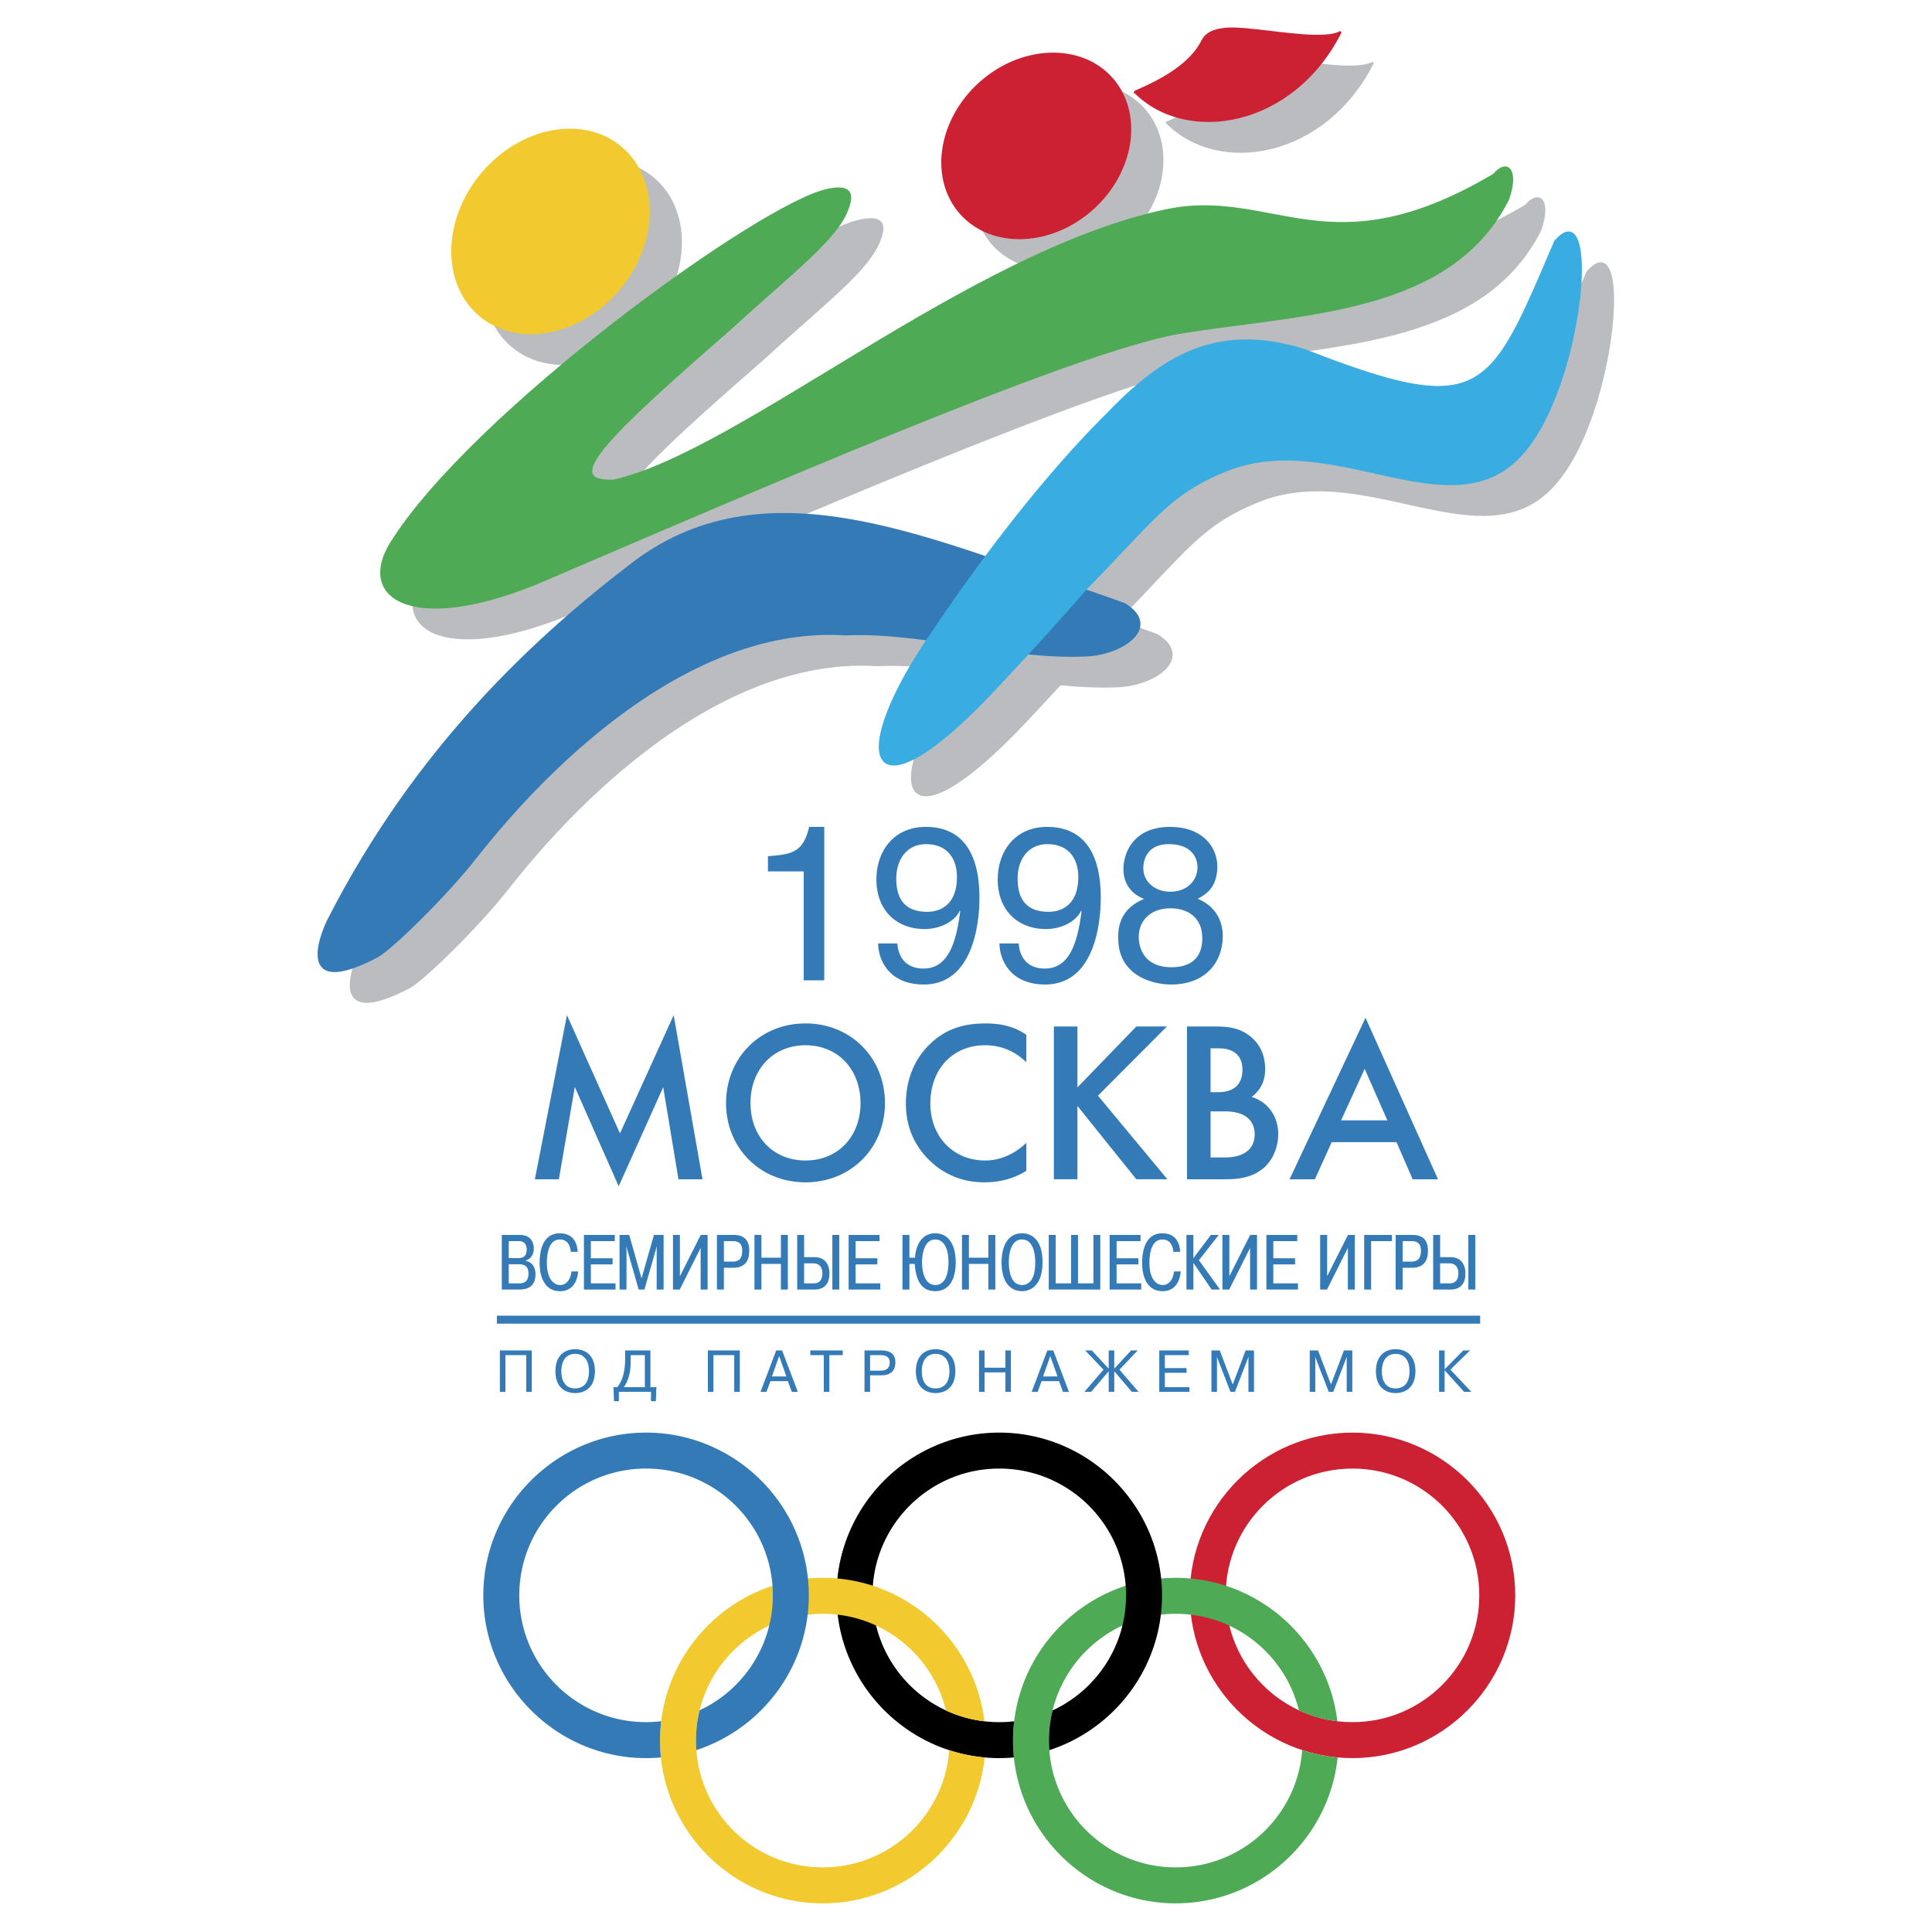 <svg xmlns="http://www.w3.org/2000/svg" width="2500" height="2500" viewBox="0 0 192.756 192.756"><g fill-rule="evenodd" clip-rule="evenodd"><path fill="#fff" d="M0 0h192.756v192.756H0V0z"/><path fill="#337ab6" d="M147.678 132.06v-.794H49.577v.794h98.101z"/><path d="M65.146 17.78c3.772 3.154 3.7 9.492-.16 14.108-3.86 4.617-10.085 5.81-13.857 2.656-3.772-3.154-3.7-9.492.16-14.109 3.859-4.616 10.085-5.809 13.857-2.655zM85.857 22c-6.53 1.258-35.639 22.342-43.663 35.323-3.461 5.743 2.832 9.047 15.498 3.541 27.299-11.723 54.755-23.444 63.882-24.703 12.115-1.889 26.434-1.967 32.098-13.217 1.021-2.911-.08-4.012-1.416-2.439-16.443 9.755-21.949 1.337-32.65 3.541-19.747 4.169-42.403 24.073-55.148 26.984-5.586.236-.551-4.563 11.722-15.263 5.9-5.428 10.463-8.811 11.565-11.8.708-1.81.078-2.361-1.888-1.967zM116.432 12.234c3.148-1.337 5.664-2.911 6.766-5.114.867-1.73 4.25-1.101 5.352-1.022 2.359.236 7.08 1.022 8.416.157-4.8 9.52-15.419 11.172-20.534 5.979z" fill="#bbbcbf" stroke="#bbbcbf" stroke-width=".216" stroke-miterlimit="2.613"/><path d="M87.558 66.355c-18.57-1.172-34.372 19.109-36.881 22.25-2.883 3.705-8.464 9.167-9.847 9.894-8.417 4.408-5.393-2.555-4.877-3.586 8.722-17.139 20.633-28.183 30.48-35.686 13.692-10.386 30.69-1.594 45.672 2.955 1.338.469 2.041.703 3.307 1.172 3.611 2.204-.07 4.971-3.939 5.111-7.854.329-16.107-2.438-23.915-2.11z" fill="#bbbcbf" stroke="#bbbcbf" stroke-width=".216" stroke-miterlimit="2.613"/><path d="M111.637 61.713a364.373 364.373 0 0 1-9.824 10.786c-12.05 12.567-14.161 6.213-5.673-6.143 5.673-8.488 11.958-16.436 17.632-22.04 5.744-5.979 11.16-8.957 19.672-6.284 17.771 6.917 18.404 4.408 24.922-10.855 4.572-5.346 2.768 14.56-3.375 21.242-7.012 7.784-18.875-2.837-29.59 1.642-5.581 2.297-6.987 4.735-13.764 11.652zM114.088 10.863c3.107 3.438 2.277 9.281-1.848 13.008s-10.021 3.962-13.129.524c-3.106-3.438-2.276-9.282 1.85-13.008 4.123-3.726 10.021-3.962 13.127-.524z" fill="#bbbcbf" stroke="#bbbcbf" stroke-width=".216" stroke-miterlimit="2.613"/><path d="M61.934 14.708c3.771 3.154 3.7 9.492-.161 14.109-3.86 4.616-10.085 5.81-13.857 2.656-3.772-3.154-3.701-9.492.16-14.109 3.861-4.616 10.086-5.809 13.858-2.656z" fill="#f2ca30" stroke="#f2ca30" stroke-width=".216" stroke-miterlimit="2.613"/><path d="M82.644 18.929c-6.529 1.259-35.638 22.343-43.662 35.323-3.462 5.744 2.832 9.048 15.498 3.541 27.299-11.723 54.754-23.445 63.881-24.703 12.115-1.889 26.434-1.967 32.098-13.217 1.023-2.911-.078-4.013-1.416-2.439-16.441 9.755-21.949 1.338-32.648 3.541-19.747 4.169-42.404 24.073-55.149 26.984-5.585.236-.551-4.563 11.722-15.262 5.9-5.428 10.463-8.811 11.565-11.801.708-1.81.078-2.361-1.889-1.967z" fill="#4eaa55" stroke="#4eaa55" stroke-width=".216" stroke-miterlimit="2.613"/><path d="M113.221 9.163c3.146-1.337 5.664-2.911 6.766-5.114.865-1.731 4.248-1.101 5.35-1.023 2.359.236 7.08 1.023 8.418.157-4.8 9.52-15.421 11.172-20.534 5.98z" fill="#cc2132" stroke="#cc2132" stroke-width=".216" stroke-miterlimit="2.613"/><path d="M84.346 63.284c-18.569-1.172-34.372 19.108-36.881 22.25-2.883 3.705-8.464 9.167-9.847 9.895-8.417 4.408-5.393-2.555-4.877-3.587 8.722-17.14 20.633-28.183 30.48-35.686 13.693-10.387 30.691-1.594 45.674 2.954 1.336.469 2.039.703 3.307 1.173 3.609 2.204-.07 4.971-3.939 5.111-7.857.329-16.11-2.438-23.917-2.11z" fill="#337ab6" stroke="#337ab6" stroke-width=".216" stroke-miterlimit="2.613"/><path d="M108.426 58.642a369.992 369.992 0 0 1-9.824 10.786C86.55 81.994 84.44 75.64 92.927 63.284c5.674-8.488 11.958-16.436 17.631-22.04 5.744-5.979 11.16-8.956 19.672-6.283 17.771 6.917 18.404 4.408 24.924-10.855 4.572-5.346 2.766 14.56-3.377 21.242-7.01 7.784-18.873-2.837-29.59 1.641-5.58 2.298-6.986 4.736-13.761 11.653z" fill="#39ace2" stroke="#39ace2" stroke-width=".216" stroke-miterlimit="2.613"/><path d="M110.877 7.792c3.105 3.438 2.275 9.281-1.85 13.008-4.125 3.727-10.021 3.962-13.128.524s-2.276-9.282 1.849-13.008c4.125-3.727 10.022-3.962 13.129-.524z" fill="#cc2132" stroke="#cc2132" stroke-width=".216" stroke-miterlimit="2.613"/><path d="M134.938 142.932c8.938 0 16.238 7.301 16.238 16.237 0 8.938-7.301 16.238-16.238 16.238s-16.238-7.301-16.238-16.238c-.001-8.937 7.3-16.237 16.238-16.237zm0 3.587c6.986 0 12.65 5.665 12.65 12.65 0 6.986-5.664 12.65-12.65 12.65s-12.65-5.664-12.65-12.65c-.001-6.985 5.663-12.65 12.65-12.65z" fill="#cc2132"/><path d="M117.305 157.421c8.285 0 15.162 6.274 16.123 14.31a12.567 12.567 0 0 1-3.836-1.094c-1.355-5.527-6.342-9.628-12.287-9.628-6.984 0-12.65 5.664-12.65 12.65s5.666 12.65 12.65 12.65c6.666 0 12.129-5.158 12.615-11.7 1.131.369 2.314.618 3.535.729-.846 8.154-7.779 14.559-16.15 14.559-8.936 0-16.236-7.302-16.236-16.238-.001-8.937 7.3-16.238 16.236-16.238z" fill="#4eaa55"/><path d="M99.697 142.932c8.938 0 16.238 7.301 16.238 16.237 0 7.196-4.734 13.331-11.246 15.447a12.65 12.65 0 0 1 .326-3.967c4.328-2.009 7.332-6.394 7.332-11.48 0-6.985-5.664-12.65-12.65-12.65-6.986 0-12.65 5.665-12.65 12.65 0 6.986 5.665 12.65 12.65 12.65.502 0 .998-.03 1.484-.087a16.394 16.394 0 0 0-.027 3.608c-.48.044-.967.067-1.457.067-8.937 0-16.238-7.301-16.238-16.238s7.301-16.237 16.238-16.237z"/><path d="M82.089 157.421c8.286 0 15.163 6.275 16.122 14.312a12.515 12.515 0 0 1-3.833-1.084c-1.351-5.533-6.34-9.64-12.289-9.64-6.986 0-12.65 5.664-12.65 12.65s5.665 12.65 12.65 12.65c6.664 0 12.125-5.153 12.614-11.692 1.13.368 2.314.614 3.535.725-.848 8.152-7.78 14.556-16.149 14.556-8.937 0-16.238-7.302-16.238-16.238 0-8.938 7.301-16.239 16.238-16.239z" fill="#f2ca30"/><path d="M64.458 142.932c8.937 0 16.238 7.301 16.238 16.237 0 7.188-4.723 13.316-11.222 15.44a12.693 12.693 0 0 1 .328-3.972c4.315-2.015 7.306-6.392 7.306-11.468 0-6.985-5.665-12.65-12.65-12.65-6.986 0-12.65 5.665-12.65 12.65 0 6.986 5.664 12.65 12.65 12.65.51 0 1.014-.031 1.508-.09a16.172 16.172 0 0 0-.028 3.609c-.488.045-.981.069-1.48.069-8.937 0-16.238-7.301-16.238-16.238-.001-8.937 7.301-16.237 16.238-16.237zM53.364 117.656l3.201-16.375 5.291 11.802 5.357-11.802 2.874 16.375h-2.395l-1.524-9.189-4.442 9.886-4.377-9.908-1.589 9.211h-2.396zM80.365 115.783c-3.223 0-5.487-2.373-5.487-5.727 0-3.375 2.265-5.771 5.487-5.771s5.488 2.396 5.488 5.771c0 3.354-2.266 5.727-5.488 5.727zm0-13.675c-4.551 0-7.926 3.462-7.926 7.948 0 4.442 3.354 7.904 7.926 7.904 4.573 0 7.927-3.462 7.927-7.904 0-4.486-3.376-7.948-7.927-7.948zM102.4 105.984c-1.611-1.567-3.287-1.698-4.115-1.698-3.309 0-5.465 2.46-5.465 5.813 0 3.245 2.243 5.684 5.465 5.684.719 0 2.396-.131 4.115-1.764v2.787c-.479.305-1.895 1.154-4.18 1.154-1.307 0-3.441-.262-5.401-2.112-1.48-1.415-2.438-3.267-2.438-5.749 0-1.981.609-4.225 2.438-5.966 1.59-1.524 3.419-2.025 5.51-2.025 1.959 0 3.135.501 4.07 1.132v2.744h.001zM107.496 108.488l5.879-6.075h3.049l-6.881 6.902 6.926 8.341h-3.094l-5.879-7.316v7.316h-2.351v-15.243h2.351v6.075zM120.779 104.591h.783c.523 0 2.396.044 2.396 2.134 0 2.243-1.961 2.243-2.484 2.243h-.695v-4.377zm-2.351-2.178v15.243h3.506c1.088 0 2.742.021 4.07-1.067 1.242-1.023 1.525-2.569 1.525-3.462 0-1.416-.74-3.093-2.656-3.68 1.154-.894 1.35-1.938 1.35-2.788 0-1.741-.807-2.809-1.721-3.44-1.219-.849-2.547-.806-3.766-.806h-2.308zm2.351 8.471h1.438c2.395 0 2.961 1.241 2.961 2.286 0 .98-.502 2.309-3.006 2.309h-1.393v-4.595zM133.801 111.776l2.352-5.139 2.264 5.139h-4.616zm7.142 5.88h2.525l-7.23-16.114-7.578 16.114h2.527l1.676-3.702h6.469l1.611 3.702zM82.235 97.809h-2.047V86.943h-3.571v-1.524c2.482-.174 3.506-.414 4.116-2.918h1.502v15.308zM92.535 90.971c-1.285 0-3.114-.37-3.114-3.31 0-2.047 1.175-3.44 2.961-3.44 2.199 0 3.092 1.524 3.092 3.266 0 3.027-1.938 3.484-2.939 3.484zm-.284 1.72c1.416 0 2.939-.653 3.506-1.829l.043.044c-.479 3.963-1.589 5.727-3.68 5.727-1.567 0-2.482-.958-2.591-2.504h-1.916c0 1.48.958 4.094 4.551 4.094 5.27 0 5.553-6.99 5.553-8.623 0-2.482-.479-7.099-5.356-7.099-3.223 0-4.921 2.46-4.921 5.248-.001 3.048 1.981 4.942 4.811 4.942zM104.641 90.971c-1.283 0-3.113-.37-3.113-3.31 0-2.047 1.176-3.44 2.961-3.44 2.199 0 3.092 1.524 3.092 3.266-.001 3.027-1.938 3.484-2.94 3.484zm-.284 1.72c1.416 0 2.939-.653 3.506-1.829l.045.044c-.48 3.963-1.59 5.727-3.682 5.727-1.566 0-2.48-.958-2.59-2.504H99.72c0 1.48.957 4.094 4.551 4.094 5.27 0 5.553-6.99 5.553-8.623 0-2.482-.48-7.099-5.357-7.099-3.223 0-4.922 2.46-4.922 5.248 0 3.048 1.982 4.942 4.812 4.942zM116.77 90.623c1.742 0 3.18.915 3.18 2.983 0 2.396-1.678 2.896-3.07 2.896-2.656 0-3.266-1.829-3.266-3.048-.001-1.415.999-2.831 3.156-2.831zm4.681-4.181c0-1.786-1.328-3.941-4.725-3.941-3.658 0-4.639 2.613-4.639 4.203 0 1.437.762 2.482 2.068 2.983-1.611.653-2.59 1.851-2.59 3.724 0 .74 0 2.396 1.566 3.637 1.221.958 2.832 1.176 3.682 1.176 3.613 0 5.182-2.374 5.182-4.834 0-1.154-.436-2.853-2.504-3.724.677-.35 1.96-1.024 1.96-3.224zm-4.703 2.526c-1.393 0-2.678-.893-2.678-2.352 0-.979.5-2.395 2.547-2.395 2.244 0 2.854 1.35 2.854 2.287 0 1.393-1.069 2.46-2.723 2.46zM50.758 123.825h.988c.685 0 .802.475.802.849 0 .544-.249.848-.825.848h-.965v-1.697zm-.693-.614v5.446h1.743c1.12 0 1.618-.553 1.618-1.518 0-.972-.591-1.275-.98-1.346v-.039c.521-.132.81-.622.81-1.159 0-.816-.444-1.385-1.385-1.385h-1.806v.001zm.693 2.925h1.003c.662 0 .965.272.965.942 0 .879-.552.964-.965.964h-1.003v-1.906zM57.69 126.852c-.078.771-.42 1.969-1.82 1.969-1.502 0-2.031-1.393-2.031-2.793 0-.677.062-2.98 2.016-2.98.739 0 1.68.312 1.781 1.845h-.685c-.047-.506-.257-1.229-1.097-1.229-1.261 0-1.292 1.859-1.292 2.334 0 1.548.646 2.209 1.33 2.209.662 0 1.074-.645 1.113-1.354h.685v-.001zM61.121 125.537v.614H58.95v1.891h2.459v.615h-3.151v-5.446h3.081v.614H58.95v1.712h2.171zM62.505 124.409h-.023l.023.295v3.953h-.692v-5.446h.965l1.229 4.333 1.237-4.333h.964v5.446h-.692v-3.953l.024-.303-.032.008-1.213 4.248h-.576l-1.214-4.248zM69.912 123.211h.685v5.446h-.693v-4.155l-2.085 4.155h-.676v-5.446h.691v4.123l2.078-4.123zM72.223 123.825h.872c.653 0 .957.296.957.965 0 .661-.234 1.082-.957 1.082h-.872v-2.047zm-.693-.614v5.446h.692v-2.171h.934c1.517 0 1.595-1.19 1.595-1.712 0-1.439-.996-1.563-1.548-1.563H71.53zM75.965 128.657h-.693v-5.446h.693v2.271h1.945v-2.271h.693v5.446h-.693v-2.559h-1.945v2.559zM80.228 126.043h.911c.583 0 .91.365.91.996 0 .957-.646 1.003-.856 1.003h-.965v-1.999zm0-2.832h-.692v5.446h1.743c.63 0 1.47-.272 1.47-1.595 0-1.035-.552-1.635-1.47-1.635h-1.051v-2.216zm2.816 0v5.446h.692v-5.446h-.692zM87.534 125.537v.614h-2.171v1.891h2.459v.615H84.67v-5.446h3.081v.614h-2.388v1.712h2.171zM93.314 128.205c-.949 0-1.323-1.112-1.323-2.271 0-.754.203-2.271 1.323-2.271.77 0 1.315.747 1.315 2.271 0 1.167-.327 2.271-1.315 2.271zm-2.583-2.723v-2.271h-.692v5.446h.692v-2.56h.537c.078 1.213.42 2.723 2.038 2.723 1.486 0 2.046-1.322 2.046-2.887 0-1.548-.591-2.887-2.046-2.887-1.455 0-1.96 1.386-2.015 2.436h-.56zM96.667 128.657h-.692v-5.446h.692v2.271h1.944v-2.271h.694v5.446h-.694v-2.559h-1.944v2.559zM100.65 125.934c0-.949.248-2.271 1.314-2.271 1.074 0 1.322 1.314 1.322 2.271 0 1.945-.777 2.271-1.322 2.271-1.11 0-1.314-1.399-1.314-2.271zm-.722 0c0 2.832 1.711 2.887 2.037 2.887.295 0 2.047-.055 2.047-2.887 0-2.816-1.682-2.887-2.047-2.887-1.447 0-2.037 1.339-2.037 2.887zM106.867 128.042v-4.831h.684v4.831h1.541v-4.831h.683v5.446h-5.142v-5.446h.693v4.831h1.541zM113.572 125.537v.614h-2.17v1.891h2.459v.615h-3.152v-5.446h3.082v.614h-2.389v1.712h2.17zM117.805 126.852c-.078.771-.42 1.969-1.82 1.969-1.502 0-2.031-1.393-2.031-2.793 0-.677.062-2.98 2.016-2.98.738 0 1.68.312 1.781 1.845h-.684c-.047-.506-.258-1.229-1.098-1.229-1.26 0-1.291 1.859-1.291 2.334 0 1.548.645 2.209 1.33 2.209.662 0 1.074-.645 1.113-1.354h.684v-.001zM120.809 123.211h.785l-1.977 2.52 2.102 2.926h-.834l-1.819-2.661v2.661h-.693v-5.446h.693v2.318l1.743-2.318zM124.729 123.211h.685v5.446h-.693v-4.155l-2.084 4.155h-.678v-5.446h.693v4.123l2.077-4.123zM129.211 125.537v.614h-2.172v1.891h2.459v.615h-3.15v-5.446h3.08v.614h-2.389v1.712h2.172zM134.484 123.211h.686v5.446h-.693v-4.155l-2.084 4.155h-.678v-5.446h.693v4.123l2.076-4.123zM136.795 128.657h-.691v-5.446h2.769v.614h-2.078v4.832zM139.939 123.825h.871c.652 0 .957.296.957.965 0 .661-.234 1.082-.957 1.082h-.871v-2.047zm-.693-.614v5.446h.693v-2.171h.934c1.516 0 1.594-1.19 1.594-1.712 0-1.439-.996-1.563-1.547-1.563h-1.674zM143.682 126.043h.91c.584 0 .91.365.91.996 0 .957-.646 1.003-.855 1.003h-.965v-1.999zm0-2.832h-.693v5.446h1.742c.631 0 1.471-.272 1.471-1.595 0-1.035-.553-1.635-1.471-1.635h-1.049v-2.216zm2.816 0v5.446h.691v-5.446h-.691zM50.426 138.864h-.554v-4.129h3.184v4.129h-.555v-3.663h-2.075v3.663zM56.004 136.8c0-.454.118-1.722 1.38-1.722.95 0 1.38.749 1.38 1.722 0 1.663-1.091 1.722-1.38 1.722-1.179-.001-1.38-1.056-1.38-1.722zm-.589 0c0 2.158 1.699 2.188 1.97 2.188.254 0 1.97-.03 1.97-2.188 0-1.681-1.05-2.188-1.97-2.188-1.151-.001-1.97.743-1.97 2.188zM64.337 135.201v3.197h-2.094c.531-.791.679-1.599.679-2.684v-.514h1.415v.001zm.555 3.197v-3.663h-2.524v.85c0 1.539-.401 2.342-.784 2.813h-.371l.047 1.397h.483v-.932h3.208v.932h.483l.054-1.397h-.596zM71.178 138.864h-.554v-4.129h3.185v4.129h-.555v-3.663h-2.076v3.663zM77.017 137.33l.719-2.034.72 2.034h-1.439zm-.153.467h1.745l.39 1.067h.596l-1.563-4.129h-.59l-1.563 4.129h.596l.389-1.067zM80.845 135.201v-.466h3.238v.466h-1.339v3.663h-.555v-3.663h-1.344zM86.807 135.201h1.015c.637 0 .943.225.943.732 0 .542-.289.819-.943.819h-1.015v-1.551zm-.554-.466v4.129h.554v-1.646h1.073c1.067 0 1.451-.525 1.451-1.298 0-.854-.555-1.186-1.398-1.186h-1.68v.001zM91.967 136.8c0-.454.118-1.722 1.38-1.722.95 0 1.38.749 1.38 1.722 0 1.663-1.091 1.722-1.38 1.722-1.179-.001-1.38-1.056-1.38-1.722zm-.59 0c0 2.158 1.699 2.188 1.97 2.188.254 0 1.97-.03 1.97-2.188 0-1.681-1.049-2.188-1.97-2.188-1.15-.001-1.97.743-1.97 2.188zM98.23 138.864h-.554v-4.129h.554v1.723h2.077v-1.723h.552v4.129h-.552v-1.94H98.23v1.94zM104.068 137.33l.719-2.034.721 2.034h-1.44zm-.152.467h1.744l.391 1.067h.596l-1.562-4.129h-.592l-1.562 4.129h.596l.389-1.067zM110.615 136.806l-1.752 2.058h-.672l1.905-2.212-1.823-1.917h.661l1.681 1.817v-1.817h.555v1.817l1.68-1.817h.66l-1.822 1.917 1.906 2.212h-.674l-1.75-2.058v2.058h-.555v-2.058zM118.381 136.499v.466h-2.164v1.433h2.453v.466h-3.008v-4.129h2.943v.466h-2.388v1.298h2.164zM121.418 135.396h-.012l.012.16v3.308h-.553v-4.129h.83l1.293 3.398 1.291-3.398h.832v4.129h-.554v-3.308l.011-.16h-.017l-1.34 3.468h-.447l-1.346-3.468zM131.227 135.396h-.012l.012.16v3.308h-.555v-4.129h.832l1.291 3.398 1.291-3.398h.832v4.129h-.555v-3.308l.012-.16h-.018l-1.337 3.468h-.45l-1.343-3.468zM137.867 136.8c0-.454.117-1.722 1.379-1.722.949 0 1.381.749 1.381 1.722 0 1.663-1.092 1.722-1.381 1.722-1.18-.001-1.379-1.056-1.379-1.722zm-.59 0c0 2.158 1.697 2.188 1.969 2.188.254 0 1.971-.03 1.971-2.188 0-1.681-1.051-2.188-1.971-2.188-1.15-.001-1.969.743-1.969 2.188zM145.986 134.735h.68l-1.965 1.911 2.094 2.218h-.725l-1.941-2.153v2.153h-.553v-4.129h.553v1.882l1.857-1.882z" fill="#337ab6"/></g></svg>